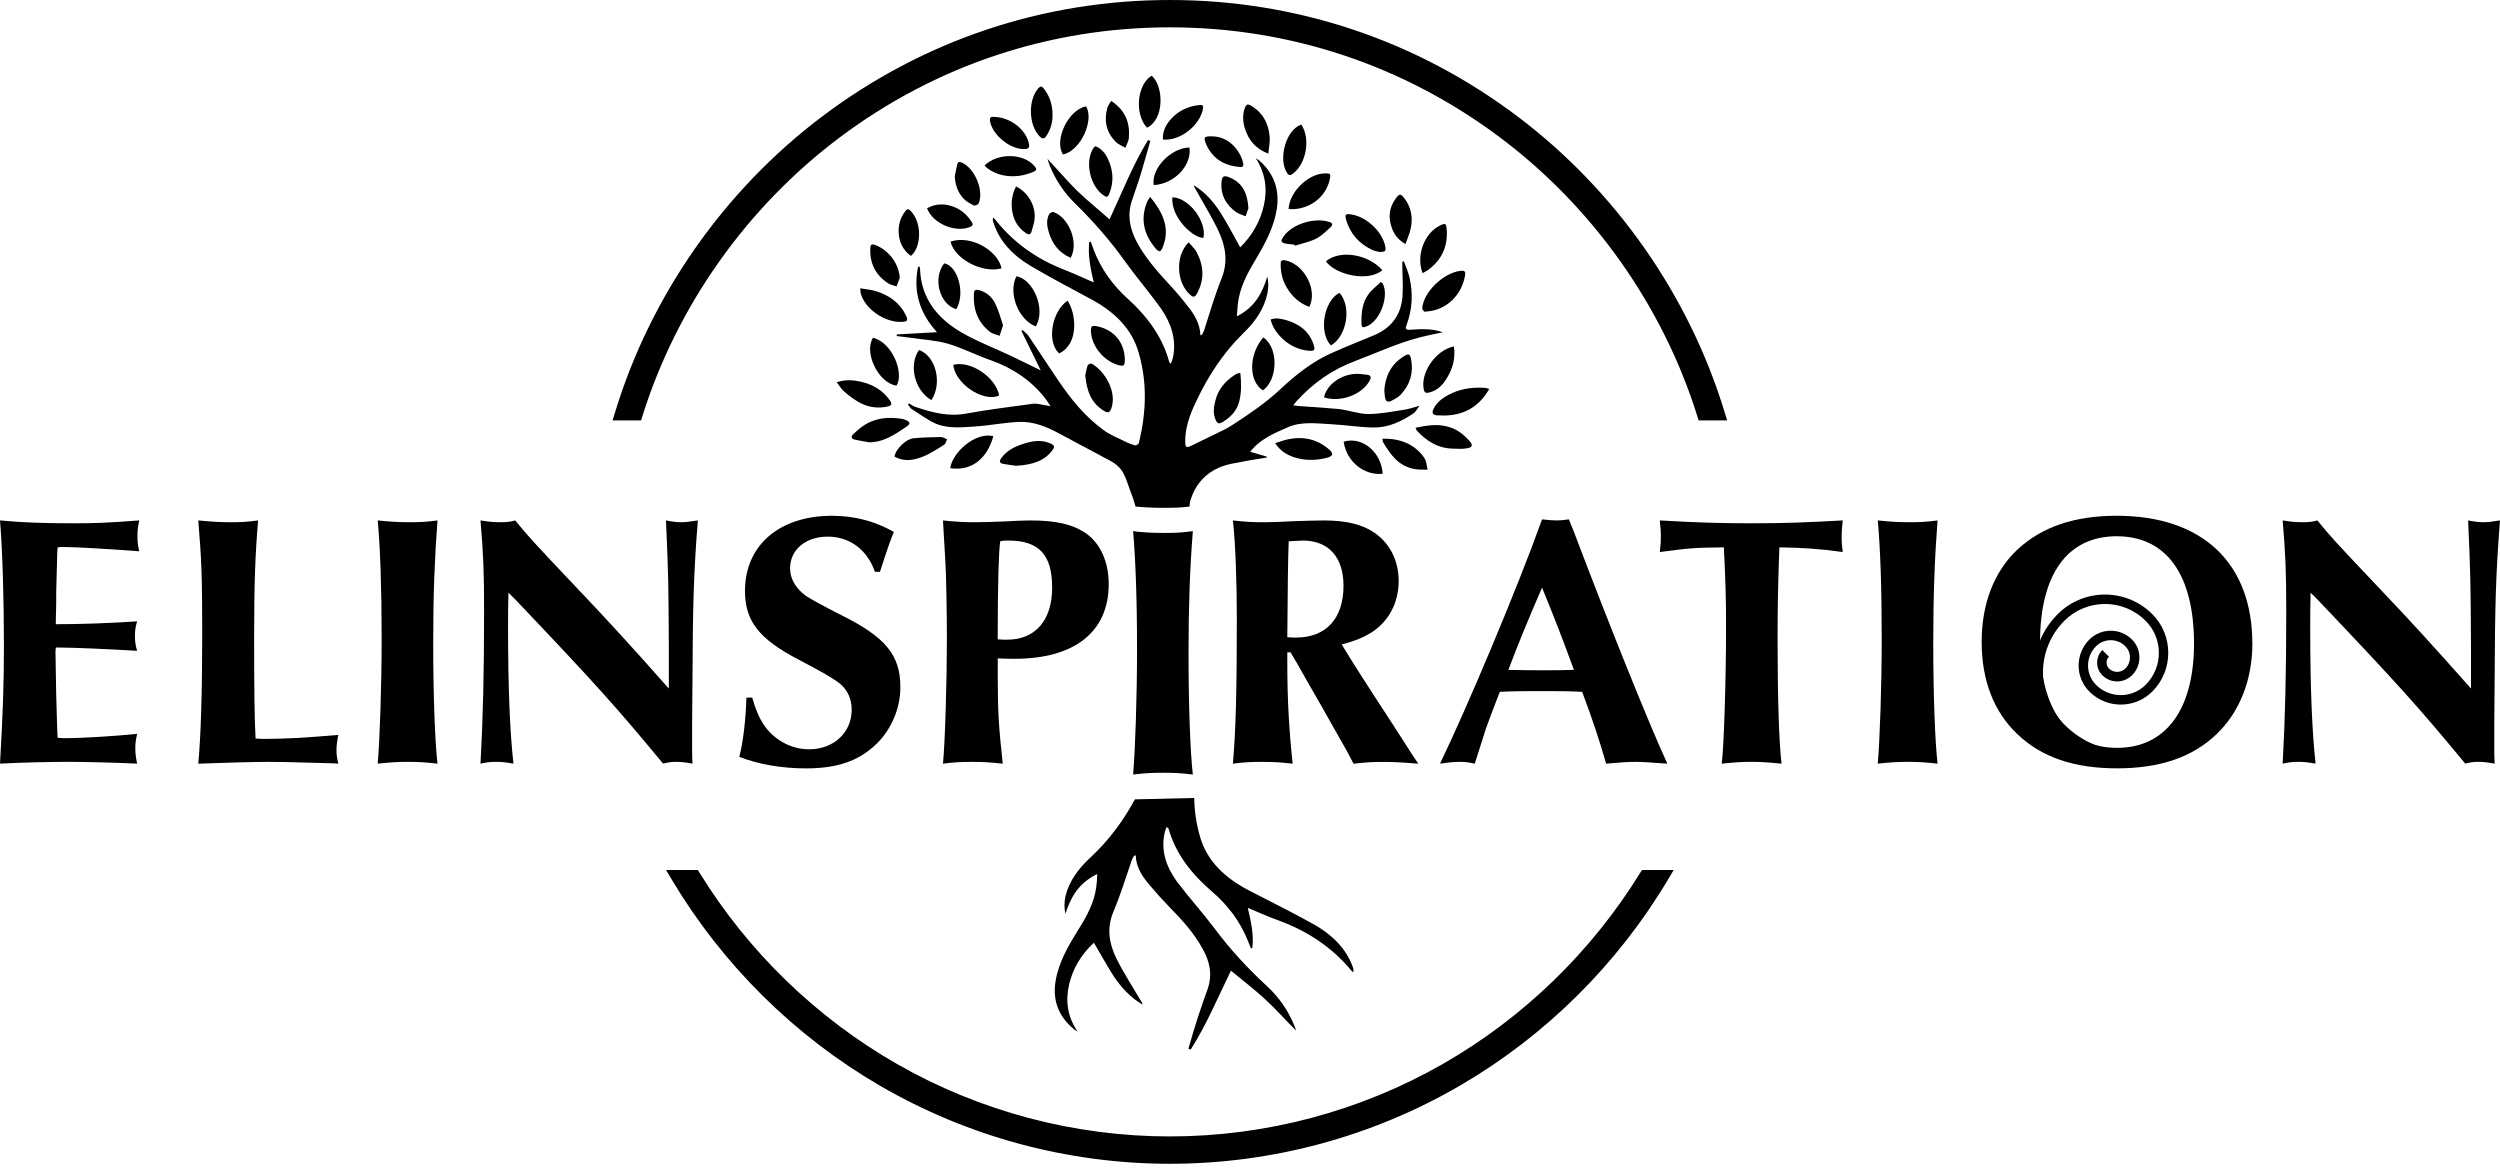<?xml version="1.0" encoding="UTF-8"?>
<svg xmlns="http://www.w3.org/2000/svg" width="156" height="73" viewBox="0 0 156 73" fill="none">
  <g id="Group 2">
    <path id="Vector" d="M3.509 43.393C3.554 44.963 3.575 45.837 3.597 46.038C3.799 46.061 4.022 46.061 4.089 46.061C5.162 46.061 7.308 45.925 8.557 45.792C8.469 46.195 8.445 46.374 8.445 46.687C8.445 47.024 8.469 47.226 8.557 47.651C7.194 47.584 5.184 47.539 4.334 47.539C3.061 47.539 1.228 47.584 0 47.651C0.178 44.581 0.245 42.698 0.245 40.23C0.245 37.451 0.157 34.358 0 32.474C1.385 32.61 2.814 32.653 4.534 32.653C5.876 32.653 6.68 32.63 8.69 32.474C8.6 32.878 8.578 33.124 8.578 33.46C8.578 33.82 8.6 34.021 8.69 34.401C6.902 34.265 4.758 34.131 3.887 34.131C3.864 34.131 3.752 34.131 3.597 34.155L3.575 34.446L3.53 36.06L3.507 36.979V37.719L3.483 38.66V38.951C5.091 38.951 6.856 38.884 8.555 38.772C8.443 39.154 8.422 39.354 8.422 39.691C8.422 40.027 8.443 40.228 8.555 40.61C7.013 40.519 4.644 40.407 3.752 40.407H3.483C3.462 40.565 3.462 40.655 3.462 40.677L3.483 41.954L3.507 43.389L3.509 43.393Z" fill="#51D6D6" style="fill:#51D6D6;fill:color(display-p3 0.318 0.838 0.838);fill-opacity:1;"></path>
    <g id="Group">
      <path id="Vector_2" d="M132.897 47.5C131.198 47.5 129.6 46.837 128.398 45.63C126.391 43.617 126.391 40.339 128.398 38.325C130.027 36.692 132.677 36.692 134.305 38.325C135.631 39.656 135.631 41.82 134.305 43.151C133.22 44.239 131.457 44.239 130.374 43.151C129.943 42.718 129.706 42.143 129.706 41.531C129.706 40.919 129.943 40.344 130.374 39.911C131.11 39.173 132.304 39.173 133.04 39.911C133.336 40.209 133.499 40.602 133.499 41.023C133.499 41.444 133.336 41.838 133.04 42.135C132.793 42.383 132.463 42.521 132.112 42.521C131.761 42.521 131.432 42.383 131.184 42.135C130.753 41.702 130.753 40.996 131.184 40.563L131.6 40.98C131.398 41.183 131.398 41.515 131.6 41.718C131.875 41.994 132.349 41.992 132.624 41.718C132.808 41.533 132.91 41.287 132.91 41.023C132.91 40.76 132.808 40.516 132.624 40.329C132.118 39.821 131.296 39.821 130.79 40.329C130.129 40.992 130.129 42.07 130.79 42.732C131.645 43.59 133.034 43.588 133.889 42.732C134.42 42.198 134.713 41.49 134.713 40.736C134.713 39.982 134.42 39.274 133.889 38.74C132.491 37.337 130.214 37.337 128.813 38.74C127.036 40.523 127.036 43.426 128.813 45.211C129.904 46.306 131.353 46.908 132.895 46.908C134.436 46.908 135.885 46.306 136.976 45.211L137.392 45.629C136.189 46.835 134.593 47.498 132.893 47.498L132.897 47.5Z" fill="#51D6D6" style="fill:#51D6D6;fill:color(display-p3 0.318 0.838 0.838);fill-opacity:1;"></path>
      <g id="Group_2">
        <path id="Vector_3" d="M80.904 25.031C80.856 25.1 80.793 25.169 80.695 25.295C80.853 25.307 80.977 25.33 81.089 25.34C81.901 25.397 82.725 25.445 83.55 25.525C84.152 25.594 84.756 25.824 85.347 25.836C86.11 25.836 86.847 25.686 87.598 25.572C87.906 25.527 88.214 25.423 88.583 25.319C88.436 25.503 88.349 25.698 88.189 25.803C87.451 26.297 86.637 26.688 85.715 26.676C84.817 26.665 83.944 26.515 83.058 26.47C82.148 26.424 81.201 26.285 80.352 26.665C79.514 27.033 78.616 27.401 78.014 28.194C78.371 28.298 78.702 28.389 79.047 28.493V28.55C78.518 28.642 78.002 28.711 77.498 28.814C77.068 28.894 76.625 28.963 76.231 29.113C75.197 29.505 74.57 30.274 74.276 31.24C74.25 31.345 74.227 31.471 74.227 31.608C73.66 31.677 73.267 31.689 72.689 31.689C72.036 31.689 71.63 31.677 70.855 31.608V31.596C70.781 31.333 70.694 31.044 70.559 30.711C70.202 29.745 70.128 29.182 69.218 28.721C68.159 28.168 67.101 27.582 66.056 27.031C65.281 26.617 64.469 26.283 63.559 26.328C62.636 26.373 61.714 26.558 60.804 26.615C59.845 26.684 58.884 26.777 58.023 26.247C57.629 26.017 57.26 25.765 56.891 25.523C56.793 25.454 56.732 25.338 56.658 25.248C56.683 25.212 56.695 25.191 56.719 25.167C56.854 25.248 56.989 25.35 57.136 25.397C58.17 25.742 59.192 26.019 60.323 25.801C61.702 25.547 63.093 25.387 64.483 25.191C64.716 25.167 64.964 25.248 65.197 25.283C65.283 25.295 65.37 25.307 65.554 25.352C65.43 25.157 65.358 25.041 65.283 24.939C64.411 23.789 63.254 22.994 61.851 22.488C60.941 22.178 60.092 21.729 59.168 21.453C58.431 21.235 57.642 21.199 56.868 21.085C56.56 21.04 56.266 21.005 55.958 20.971V20.867C56.758 20.822 57.558 20.774 58.468 20.729C57.348 19.499 56.98 18.141 57.287 16.645C57.325 16.645 57.348 16.634 57.374 16.622C57.386 16.691 57.411 16.736 57.411 16.795C57.472 18.578 58.468 19.867 60.031 20.763C61.028 21.337 62.11 21.741 63.144 22.235C63.722 22.51 64.287 22.797 64.94 23.108C64.522 22.268 64.128 21.451 63.734 20.646C63.771 20.635 63.795 20.611 63.82 20.601C63.956 20.727 64.103 20.843 64.203 20.993C64.819 21.914 65.421 22.833 66.037 23.742C66.825 24.903 67.698 25.997 68.878 26.848C69.261 27.135 69.739 27.32 70.183 27.538C70.392 27.653 70.614 27.733 70.836 27.792C70.896 27.804 71.069 27.7 71.069 27.631C71.524 25.755 71.599 23.882 71.057 22.018C70.639 20.534 69.58 19.499 68.19 18.728C66.874 18.015 65.544 17.324 64.266 16.565C63.208 15.933 62.383 15.081 62.002 13.92C61.953 13.827 61.941 13.713 61.965 13.575C62.002 13.611 62.051 13.632 62.075 13.668C63.195 15.095 64.622 16.13 66.356 16.809C66.972 17.051 67.549 17.315 68.251 17.625C68.041 16.74 67.882 15.923 67.968 15.107C68.005 15.095 68.029 15.083 68.066 15.083C68.115 15.256 68.202 15.427 68.251 15.6C68.706 16.785 69.431 17.797 70.404 18.672C71.622 19.777 72.546 21.054 72.963 22.595C72.975 22.618 72.989 22.63 73.062 22.699C73.111 22.538 73.171 22.424 73.197 22.296C73.418 21.192 73.085 20.18 72.46 19.271C71.746 18.271 70.934 17.326 70.22 16.338C69.284 15.016 68.227 13.819 67.07 12.68C66.382 12.001 65.864 11.22 65.507 10.344C65.458 10.23 65.432 10.114 65.36 9.907C66.025 10.619 66.59 11.287 67.217 11.908C67.845 12.518 68.545 13.07 69.235 13.691C70.035 11.966 70.686 10.299 71.634 8.746C71.683 8.758 71.72 8.781 71.781 8.791C71.585 9.47 71.398 10.159 71.191 10.838C71.018 11.412 70.808 11.977 70.624 12.54C70.33 13.438 70.5 14.278 70.943 15.116C71.448 16.037 72.124 16.842 72.85 17.624C73.281 18.084 73.699 18.566 74.079 19.062C74.523 19.603 74.88 20.19 74.903 20.914C74.94 20.914 74.964 20.902 74.99 20.902C75.038 20.822 75.088 20.741 75.125 20.648C75.482 19.544 75.801 18.428 76.233 17.358C76.639 16.334 76.48 15.38 76.049 14.447C75.631 13.55 75.101 12.709 74.621 11.836C74.56 11.755 74.511 11.662 74.485 11.56C75.223 11.997 75.752 12.631 76.184 13.308C76.615 13.998 76.984 14.711 77.39 15.435C78.141 14.687 78.645 13.813 78.867 12.802C79.1 11.779 78.953 10.8 78.363 9.87C78.449 9.927 78.547 9.986 78.622 10.055C79.545 10.883 79.851 11.918 79.667 13.068C79.483 14.229 78.916 15.242 78.326 16.242C77.808 17.094 77.367 17.956 77.243 18.934C77.217 19.188 77.206 19.418 77.182 19.739C78.314 19.165 78.769 18.279 79.077 17.265C79.175 17.633 79.151 17.99 79.077 18.358C78.855 19.324 78.29 20.117 77.576 20.796C76.298 22.05 75.362 23.51 74.623 25.086C74.242 25.879 73.934 26.732 73.958 27.629C73.958 27.871 74.032 27.962 74.289 27.836C74.793 27.582 75.297 27.352 75.803 27.1C76.184 26.916 76.59 26.732 76.947 26.489C77.969 25.822 78.977 25.143 79.863 24.315C80.859 23.384 81.918 22.532 83.209 21.979C84.058 21.599 84.919 21.266 85.768 20.908C86.876 20.436 87.441 19.586 87.516 18.482C87.565 17.838 87.504 17.183 87.504 16.537V16.331C87.541 16.331 87.565 16.319 87.602 16.307C87.726 16.651 87.885 16.986 87.959 17.342C88.181 18.332 88.132 19.32 87.763 20.298C87.665 20.552 87.763 20.597 88.022 20.574C88.698 20.528 89.363 20.493 90.028 20.735C89.734 20.792 89.438 20.861 89.155 20.92C87.543 21.253 86.067 21.955 84.554 22.53C83.103 23.071 81.922 23.921 80.912 25.025L80.904 25.031Z" fill="#51D6D6" style="fill:#51D6D6;fill:color(display-p3 0.318 0.838 0.838);fill-opacity:1;"></path>
        <path id="Vector_4" d="M88.873 19.45C88.841 19.395 88.743 19.306 88.749 19.226C88.82 18.24 90.05 17.043 91.107 16.903C91.37 16.868 91.466 16.915 91.419 17.191C91.207 18.417 90.275 19.324 89.094 19.43C89.051 19.434 89.006 19.438 88.873 19.452V19.45Z" fill="#51D6D6" style="fill:#51D6D6;fill:color(display-p3 0.318 0.838 0.838);fill-opacity:1;"></path>
        <path id="Vector_5" d="M92.929 24.273C92.382 25.216 91.609 25.789 90.497 25.907C90.218 25.936 89.934 25.934 89.653 25.915C89.381 25.895 89.342 25.736 89.448 25.519C89.691 25.023 90.142 24.742 90.644 24.515C91.297 24.22 91.991 24.157 92.703 24.205C92.764 24.209 92.823 24.24 92.931 24.273H92.929Z" fill="#51D6D6" style="fill:#51D6D6;fill:color(display-p3 0.318 0.838 0.838);fill-opacity:1;"></path>
        <path id="Vector_6" d="M74.175 15.122C74.35 15.335 74.56 15.522 74.678 15.748C75.121 16.6 75.168 17.466 74.685 18.326C74.601 18.476 74.507 18.596 74.311 18.433C73.383 17.667 73.322 15.943 74.175 15.12V15.122Z" fill="#51D6D6" style="fill:#51D6D6;fill:color(display-p3 0.318 0.838 0.838);fill-opacity:1;"></path>
        <path id="Vector_7" d="M54.259 27.602C53.957 27.549 53.655 27.499 53.355 27.438C53.139 27.393 53.073 27.263 53.228 27.108C53.412 26.923 53.614 26.747 53.832 26.596C54.585 26.07 55.438 25.99 56.336 26.145C56.42 26.159 56.501 26.204 56.579 26.24C56.795 26.334 56.797 26.46 56.617 26.584C56.336 26.777 56.054 26.974 55.756 27.143C55.301 27.399 54.818 27.594 54.261 27.602H54.259Z" fill="#51D6D6" style="fill:#51D6D6;fill:color(display-p3 0.318 0.838 0.838);fill-opacity:1;"></path>
        <path id="Vector_8" d="M77.398 23.284C77.459 23.858 77.474 24.421 77.343 24.992C77.204 25.6 76.829 26.013 76.284 26.338C76.072 26.464 75.976 26.438 75.88 26.249C75.67 25.832 75.735 25.405 75.843 24.984C76.011 24.325 76.417 23.813 77.004 23.423C77.084 23.37 77.172 23.327 77.26 23.285C77.286 23.274 77.323 23.285 77.398 23.285V23.284Z" fill="#51D6D6" style="fill:#51D6D6;fill:color(display-p3 0.318 0.838 0.838);fill-opacity:1;"></path>
        <path id="Vector_9" d="M63.398 29.066C63.13 29.026 62.861 28.995 62.594 28.945C62.371 28.902 62.347 28.786 62.467 28.607C62.779 28.151 63.245 27.901 63.769 27.725C64.358 27.527 64.944 27.401 65.556 27.676C65.801 27.786 65.83 27.875 65.675 28.085C65.199 28.735 64.489 29.003 63.398 29.066Z" fill="#51D6D6" style="fill:#51D6D6;fill:color(display-p3 0.318 0.838 0.838);fill-opacity:1;"></path>
        <path id="Vector_10" d="M88.326 26.692C89.018 26.549 89.638 26.44 90.328 26.619C90.928 26.777 91.326 27.11 91.697 27.517C91.93 27.775 91.882 27.922 91.525 27.977C91.226 28.025 90.915 28.005 90.609 27.993C89.673 27.958 88.985 27.495 88.402 26.858C88.377 26.828 88.369 26.785 88.328 26.692H88.326Z" fill="#51D6D6" style="fill:#51D6D6;fill:color(display-p3 0.318 0.838 0.838);fill-opacity:1;"></path>
        <path id="Vector_11" d="M62.496 16.746C61.29 17.076 59.555 16.155 59.315 15.075C60.612 14.644 62.277 15.658 62.496 16.746Z" fill="#51D6D6" style="fill:#51D6D6;fill:color(display-p3 0.318 0.838 0.838);fill-opacity:1;"></path>
        <path id="Vector_12" d="M81.705 19.151C81.057 18.919 80.614 18.484 80.287 17.931C80.02 17.48 79.91 16.99 79.914 16.476C79.914 16.309 79.949 16.199 80.183 16.242C81.375 16.468 82.236 18.082 81.703 19.151H81.705Z" fill="#51D6D6" style="fill:#51D6D6;fill:color(display-p3 0.318 0.838 0.838);fill-opacity:1;"></path>
        <path id="Vector_13" d="M79.569 27.653C79.885 27.558 80.151 27.454 80.428 27.401C81.409 27.21 82.271 27.44 82.991 28.096C83.068 28.164 83.152 28.304 83.125 28.375C83.095 28.456 82.952 28.524 82.844 28.554C82.201 28.727 81.538 28.753 80.9 28.576C80.397 28.436 79.926 28.2 79.569 27.653Z" fill="#51D6D6" style="fill:#51D6D6;fill:color(display-p3 0.318 0.838 0.838);fill-opacity:1;"></path>
        <path id="Vector_14" d="M52.208 23.851C52.761 23.672 53.243 23.709 53.726 23.821C54.493 23.998 55.108 24.376 55.542 25.004C55.681 25.206 55.644 25.309 55.385 25.366C54.245 25.616 53.42 25.087 52.657 24.413C52.494 24.27 52.382 24.073 52.208 23.851Z" fill="#51D6D6" style="fill:#51D6D6;fill:color(display-p3 0.318 0.838 0.838);fill-opacity:1;"></path>
        <path id="Vector_15" d="M80.408 13.034C80.473 11.96 81.62 10.85 82.66 10.818C83.011 10.808 83.05 10.85 82.985 11.166C82.76 12.257 81.773 13.046 80.62 13.054C80.555 13.054 80.493 13.044 80.408 13.036V13.034Z" fill="#51D6D6" style="fill:#51D6D6;fill:color(display-p3 0.318 0.838 0.838);fill-opacity:1;"></path>
        <path id="Vector_16" d="M67.719 23.429C67.758 23.25 67.796 23.016 67.872 22.794C67.892 22.736 68.076 22.666 68.123 22.693C68.937 23.154 69.724 24.445 69.341 25.503C69.253 25.747 69.131 25.783 68.906 25.649C68.055 25.143 67.817 24.354 67.719 23.429Z" fill="#51D6D6" style="fill:#51D6D6;fill:color(display-p3 0.318 0.838 0.838);fill-opacity:1;"></path>
        <path id="Vector_17" d="M90.722 21.615C90.836 22.373 90.644 23.034 90.244 23.662C89.987 24.063 89.675 24.38 89.167 24.496C88.993 24.535 88.896 24.512 88.853 24.339C88.596 23.305 89.567 21.851 90.722 21.615Z" fill="#51D6D6" style="fill:#51D6D6;fill:color(display-p3 0.318 0.838 0.838);fill-opacity:1;"></path>
        <path id="Vector_18" d="M78.802 24.36C77.898 23.774 77.914 22.117 78.832 21.052C79.834 21.749 79.7 23.752 78.802 24.36Z" fill="#51D6D6" style="fill:#51D6D6;fill:color(display-p3 0.318 0.838 0.838);fill-opacity:1;"></path>
        <path id="Vector_19" d="M55.94 24.063C54.824 23.919 53.885 21.997 54.477 21.074C55.748 21.408 56.419 23.359 55.94 24.063Z" fill="#51D6D6" style="fill:#51D6D6;fill:color(display-p3 0.318 0.838 0.838);fill-opacity:1;"></path>
        <path id="Vector_20" d="M53.679 17.99C54.038 18.053 54.365 18.076 54.667 18.171C55.516 18.434 56.173 18.921 56.54 19.704C56.675 19.991 56.619 20.07 56.283 20.086C55.211 20.139 53.965 19.277 53.712 18.307C53.693 18.23 53.694 18.149 53.679 17.99Z" fill="#51D6D6" style="fill:#51D6D6;fill:color(display-p3 0.318 0.838 0.838);fill-opacity:1;"></path>
        <path id="Vector_21" d="M64.63 20.369C63.53 19.944 62.892 18.263 63.426 17.24C64.454 17.405 65.293 19.281 64.63 20.369Z" fill="#51D6D6" style="fill:#51D6D6;fill:color(display-p3 0.318 0.838 0.838);fill-opacity:1;"></path>
        <path id="Vector_22" d="M62.351 24.679C61.318 25.14 59.555 23.874 59.49 22.764C60.565 22.489 62.116 23.518 62.351 24.679Z" fill="#51D6D6" style="fill:#51D6D6;fill:color(display-p3 0.318 0.838 0.838);fill-opacity:1;"></path>
        <path id="Vector_23" d="M86.382 24.335C86.443 23.508 86.771 22.754 87.586 22.241C87.894 22.046 87.985 22.075 88.049 22.406C88.212 23.233 88.006 23.98 87.414 24.616C87.267 24.773 87.059 24.892 86.859 24.992C86.576 25.132 86.469 25.067 86.418 24.766C86.398 24.644 86.398 24.52 86.382 24.337V24.335Z" fill="#51D6D6" style="fill:#51D6D6;fill:color(display-p3 0.318 0.838 0.838);fill-opacity:1;"></path>
        <path id="Vector_24" d="M83.052 21.556C82.27 20.755 82.597 18.785 83.58 18.269C84.35 19.115 84.062 20.953 83.052 21.556Z" fill="#51D6D6" style="fill:#51D6D6;fill:color(display-p3 0.318 0.838 0.838);fill-opacity:1;"></path>
        <path id="Vector_25" d="M79.147 9.59C78.31 9.264 77.919 8.724 77.698 8.065C77.551 7.628 77.517 7.177 77.682 6.729C77.757 6.526 77.847 6.463 78.062 6.591C78.826 7.044 79.157 7.729 79.228 8.531C79.257 8.856 79.178 9.191 79.145 9.59H79.147Z" fill="#51D6D6" style="fill:#51D6D6;fill:color(display-p3 0.318 0.838 0.838);fill-opacity:1;"></path>
        <path id="Vector_26" d="M67.77 6.638C68.294 7.498 67.433 9.413 66.331 9.637C65.75 8.75 66.67 6.833 67.77 6.638Z" fill="#51D6D6" style="fill:#51D6D6;fill:color(display-p3 0.318 0.838 0.838);fill-opacity:1;"></path>
        <path id="Vector_27" d="M62.59 20.296C62.5 20.574 62.438 20.763 62.375 20.953C62.169 20.873 61.926 20.831 61.763 20.702C60.971 20.074 60.714 19.237 60.773 18.295C60.786 18.082 60.914 18.049 61.116 18.108C61.59 18.247 61.92 18.56 62.11 18.956C62.324 19.397 62.445 19.877 62.59 20.296Z" fill="#51D6D6" style="fill:#51D6D6;fill:color(display-p3 0.318 0.838 0.838);fill-opacity:1;"></path>
        <path id="Vector_28" d="M65.677 7.187C65.685 7.652 65.556 8.081 65.297 8.476C65.164 8.681 65.042 8.683 64.868 8.506C64.183 7.803 64.142 6.243 64.791 5.508C64.92 5.363 65.003 5.373 65.121 5.514C65.522 6.01 65.681 6.575 65.677 7.187Z" fill="#51D6D6" style="fill:#51D6D6;fill:color(display-p3 0.318 0.838 0.838);fill-opacity:1;"></path>
        <path id="Vector_29" d="M70.188 22.42C70.2 22.837 70.118 22.892 69.692 22.752C68.821 22.469 68.103 21.548 68.076 20.682C68.064 20.337 68.131 20.29 68.504 20.371C69.523 20.593 70.161 21.367 70.19 22.418L70.188 22.42Z" fill="#51D6D6" style="fill:#51D6D6;fill:color(display-p3 0.318 0.838 0.838);fill-opacity:1;"></path>
        <path id="Vector_30" d="M55.816 28.493C55.863 28.058 56.524 27.399 56.981 27.352C57.554 27.292 58.135 27.281 58.711 27.271C58.839 27.269 58.968 27.361 59.096 27.41C59.039 27.527 59.015 27.69 58.919 27.749C58.476 28.024 58.035 28.326 57.546 28.511C56.999 28.719 56.405 28.826 55.816 28.493Z" fill="#51D6D6" style="fill:#51D6D6;fill:color(display-p3 0.318 0.838 0.838);fill-opacity:1;"></path>
        <path id="Vector_31" d="M66.617 18.761C67.156 19.562 67.346 21.461 66.091 22.052C65.311 21.359 65.607 19.448 66.617 18.761Z" fill="#51D6D6" style="fill:#51D6D6;fill:color(display-p3 0.318 0.838 0.838);fill-opacity:1;"></path>
        <path id="Vector_32" d="M68.355 9.124C68.739 9.275 68.965 9.563 69.124 9.893C69.469 10.616 69.522 11.355 69.212 12.105C69.147 12.261 69.086 12.332 68.906 12.22C68.011 11.661 67.658 10.045 68.253 9.21C68.276 9.179 68.315 9.157 68.355 9.124Z" fill="#51D6D6" style="fill:#51D6D6;fill:color(display-p3 0.318 0.838 0.838);fill-opacity:1;"></path>
        <path id="Vector_33" d="M86.262 16.858C85.343 17.636 83.303 17.124 82.736 16.305C83.607 15.577 85.352 15.843 86.262 16.858Z" fill="#51D6D6" style="fill:#51D6D6;fill:color(display-p3 0.318 0.838 0.838);fill-opacity:1;"></path>
        <path id="Vector_34" d="M71.571 7.969C70.779 7.111 70.951 5.269 71.863 4.723C72.628 5.381 72.665 7.457 71.571 7.969Z" fill="#51D6D6" style="fill:#51D6D6;fill:color(display-p3 0.318 0.838 0.838);fill-opacity:1;"></path>
        <path id="Vector_35" d="M81.206 7.78C81.785 8.65 81.518 10.187 80.698 10.824C80.559 10.933 80.445 10.986 80.324 10.807C79.72 9.925 80.269 8.049 81.206 7.778V7.78Z" fill="#51D6D6" style="fill:#51D6D6;fill:color(display-p3 0.318 0.838 0.838);fill-opacity:1;"></path>
        <path id="Vector_36" d="M88.769 17.043C88.349 15.949 88.873 14.559 89.846 14.075C90.179 13.91 90.242 13.941 90.271 14.286C90.361 15.323 90.002 16.187 89.12 16.84C89.02 16.913 88.904 16.966 88.769 17.043Z" fill="#51D6D6" style="fill:#51D6D6;fill:color(display-p3 0.318 0.838 0.838);fill-opacity:1;"></path>
        <path id="Vector_37" d="M86.121 15.725C86.013 15.699 85.819 15.683 85.657 15.608C84.809 15.221 84.262 14.589 84.007 13.745C83.895 13.373 83.962 13.318 84.358 13.387C85.325 13.554 86.31 14.516 86.449 15.433C86.484 15.662 86.435 15.719 86.123 15.725H86.121Z" fill="#51D6D6" style="fill:#51D6D6;fill:color(display-p3 0.318 0.838 0.838);fill-opacity:1;"></path>
        <path id="Vector_38" d="M58.115 24.966C57.015 24.321 56.715 22.709 57.348 21.841C58.425 22.223 58.807 23.963 58.115 24.966Z" fill="#51D6D6" style="fill:#51D6D6;fill:color(display-p3 0.318 0.838 0.838);fill-opacity:1;"></path>
        <path id="Vector_39" d="M86.272 27.371C87.39 27.358 88.273 27.712 88.869 28.562C89.012 28.767 89.016 29.056 89.083 29.308C88.818 29.298 88.549 29.318 88.293 29.274C87.261 29.097 86.759 28.355 86.298 27.584C86.27 27.537 86.282 27.468 86.272 27.373V27.371Z" fill="#51D6D6" style="fill:#51D6D6;fill:color(display-p3 0.318 0.838 0.838);fill-opacity:1;"></path>
        <path id="Vector_40" d="M79.29 19.936C79.602 19.82 79.914 19.881 80.216 19.964C81.085 20.202 81.71 20.69 81.975 21.524C82.079 21.851 82.02 21.914 81.658 21.884C80.371 21.782 79.436 20.694 79.29 19.936Z" fill="#51D6D6" style="fill:#51D6D6;fill:color(display-p3 0.318 0.838 0.838);fill-opacity:1;"></path>
        <path id="Vector_41" d="M71.771 12.286C72.552 13.245 73.02 14.203 72.579 15.364C72.43 15.758 72.326 15.776 72.052 15.435C71.336 14.55 71.153 13.585 71.606 12.54C71.638 12.469 71.693 12.406 71.771 12.286Z" fill="#51D6D6" style="fill:#51D6D6;fill:color(display-p3 0.318 0.838 0.838);fill-opacity:1;"></path>
        <path id="Vector_42" d="M61.983 27.214C61.641 28.513 60.698 29.43 59.296 29.213C59.417 28.263 60.822 26.946 61.983 27.214Z" fill="#51D6D6" style="fill:#51D6D6;fill:color(display-p3 0.318 0.838 0.838);fill-opacity:1;"></path>
        <path id="Vector_43" d="M80.779 15.268C80.638 15.252 80.495 15.244 80.353 15.223C79.912 15.154 79.875 15.073 80.112 14.733C80.65 13.969 82.066 13.54 82.974 13.859C83.193 13.935 83.15 14.067 83.044 14.164C82.754 14.424 82.472 14.717 82.126 14.892C81.72 15.097 81.25 15.189 80.806 15.331C80.797 15.311 80.789 15.29 80.779 15.27V15.268Z" fill="#51D6D6" style="fill:#51D6D6;fill:color(display-p3 0.318 0.838 0.838);fill-opacity:1;"></path>
        <path id="Vector_44" d="M83.844 27.562C84.99 27.21 86.192 28.196 86.28 29.562C85.188 29.69 84.031 28.863 83.844 27.562Z" fill="#51D6D6" style="fill:#51D6D6;fill:color(display-p3 0.318 0.838 0.838);fill-opacity:1;"></path>
        <path id="Vector_45" d="M72.567 8.709C72.534 8.15 72.785 7.715 73.156 7.337C73.593 6.89 74.148 6.636 74.795 6.56C74.95 6.542 75.103 6.53 75.072 6.743C74.925 7.768 73.689 8.807 72.567 8.709Z" fill="#51D6D6" style="fill:#51D6D6;fill:color(display-p3 0.318 0.838 0.838);fill-opacity:1;"></path>
        <path id="Vector_46" d="M66.807 16.087C66.05 15.764 65.66 15.191 65.446 14.494C65.332 14.124 65.279 13.743 65.458 13.377C65.495 13.302 65.664 13.207 65.731 13.229C66.715 13.571 67.333 15.171 66.809 16.085L66.807 16.087Z" fill="#51D6D6" style="fill:#51D6D6;fill:color(display-p3 0.318 0.838 0.838);fill-opacity:1;"></path>
        <path id="Vector_47" d="M82.617 24.795C82.787 24 83.693 23.345 84.637 23.329C84.844 23.325 85.052 23.358 85.26 23.378C85.527 23.404 85.596 23.508 85.468 23.748C85.005 24.622 83.64 25.136 82.617 24.793V24.795Z" fill="#51D6D6" style="fill:#51D6D6;fill:color(display-p3 0.318 0.838 0.838);fill-opacity:1;"></path>
        <path id="Vector_48" d="M87.702 15.229C87.257 14.973 87.012 14.654 86.867 14.27C86.61 13.599 86.665 12.954 87.112 12.361C87.326 12.078 87.402 12.078 87.618 12.353C88.075 12.94 88.179 13.599 88.022 14.292C87.953 14.597 87.82 14.888 87.702 15.229Z" fill="#51D6D6" style="fill:#51D6D6;fill:color(display-p3 0.318 0.838 0.838);fill-opacity:1;"></path>
        <path id="Vector_49" d="M63.402 11.633C64.22 12.037 64.697 12.973 64.536 13.823C64.499 14.024 64.426 14.221 64.375 14.42C64.316 14.65 64.199 14.668 64.002 14.534C63.538 14.221 63.283 13.784 63.181 13.274C63.071 12.719 63.124 12.172 63.402 11.633Z" fill="#51D6D6" style="fill:#51D6D6;fill:color(display-p3 0.318 0.838 0.838);fill-opacity:1;"></path>
        <path id="Vector_50" d="M71.993 11.548C71.816 10.523 73.075 9.216 74.222 9.206C74.381 10.271 73.326 11.477 71.993 11.548Z" fill="#51D6D6" style="fill:#51D6D6;fill:color(display-p3 0.318 0.838 0.838);fill-opacity:1;"></path>
        <path id="Vector_51" d="M61.437 10.322C62.277 9.521 63.871 9.557 64.552 10.368C64.656 10.492 64.744 10.602 64.522 10.704C63.61 11.125 62.404 11.139 61.555 10.452C61.516 10.421 61.486 10.376 61.437 10.322Z" fill="#51D6D6" style="fill:#51D6D6;fill:color(display-p3 0.318 0.838 0.838);fill-opacity:1;"></path>
        <path id="Vector_52" d="M59.578 10.976C59.629 10.736 59.678 10.495 59.733 10.257C59.772 10.088 59.878 10.08 60.027 10.147C60.835 10.509 61.42 11.924 61.061 12.702C61.028 12.772 60.829 12.855 60.77 12.824C60.535 12.702 60.286 12.57 60.114 12.383C59.751 11.987 59.602 11.505 59.576 10.974L59.578 10.976Z" fill="#51D6D6" style="fill:#51D6D6;fill:color(display-p3 0.318 0.838 0.838);fill-opacity:1;"></path>
        <path id="Vector_53" d="M56.146 17.334C56.079 17.513 56.015 17.691 55.948 17.87C55.767 17.807 55.563 17.775 55.413 17.675C54.601 17.137 54.259 16.384 54.31 15.465C54.322 15.26 54.399 15.201 54.628 15.291C55.479 15.632 56.087 16.456 56.146 17.334Z" fill="#51D6D6" style="fill:#51D6D6;fill:color(display-p3 0.318 0.838 0.838);fill-opacity:1;"></path>
        <path id="Vector_54" d="M69.337 6.298C70.239 6.888 70.516 7.679 70.441 8.604C70.425 8.813 70.298 9.016 70.224 9.22C70.023 9.102 69.788 9.016 69.631 8.86C69.017 8.248 68.878 7.514 69.102 6.715C69.141 6.577 69.247 6.455 69.337 6.298Z" fill="#51D6D6" style="fill:#51D6D6;fill:color(display-p3 0.318 0.838 0.838);fill-opacity:1;"></path>
        <path id="Vector_55" d="M62.037 7.296C63.004 7.311 63.967 8.032 64.185 8.886C64.273 9.232 64.203 9.313 63.822 9.299C62.967 9.268 61.945 8.406 61.784 7.595C61.737 7.359 61.8 7.256 62.035 7.296H62.037Z" fill="#51D6D6" style="fill:#51D6D6;fill:color(display-p3 0.318 0.838 0.838);fill-opacity:1;"></path>
        <path id="Vector_56" d="M59.674 19.294C58.615 18.989 58.191 17.35 58.919 16.433C59.739 16.573 60.267 18.259 59.674 19.294Z" fill="#51D6D6" style="fill:#51D6D6;fill:color(display-p3 0.318 0.838 0.838);fill-opacity:1;"></path>
        <path id="Vector_57" d="M57.848 12.997C58.374 12.7 58.923 12.69 59.482 12.895C59.994 13.082 60.362 13.424 60.641 13.861C60.747 14.026 60.682 14.103 60.523 14.166C59.584 14.536 58.203 13.944 57.848 12.997Z" fill="#51D6D6" style="fill:#51D6D6;fill:color(display-p3 0.318 0.838 0.838);fill-opacity:1;"></path>
        <path id="Vector_58" d="M75.597 8.508C76.753 8.498 77.439 9.502 77.578 10.202C77.633 10.476 77.4 10.423 77.257 10.407C76.296 10.309 75.633 9.83 75.26 8.998C75.256 8.988 75.254 8.978 75.25 8.968C75.093 8.557 75.131 8.508 75.599 8.506L75.597 8.508Z" fill="#51D6D6" style="fill:#51D6D6;fill:color(display-p3 0.318 0.838 0.838);fill-opacity:1;"></path>
        <path id="Vector_59" d="M77.902 12.995C77.864 13.103 77.794 13.3 77.725 13.497C77.521 13.408 77.292 13.349 77.117 13.223C76.486 12.765 76.166 12.156 76.217 11.399C76.246 10.978 76.364 10.909 76.78 11.096C77.584 11.456 77.845 12.115 77.902 12.995Z" fill="#51D6D6" style="fill:#51D6D6;fill:color(display-p3 0.318 0.838 0.838);fill-opacity:1;"></path>
        <path id="Vector_60" d="M56.838 15.969C56.334 15.597 56.115 15.114 56.079 14.547C56.05 14.05 56.173 13.591 56.487 13.182C56.575 13.068 56.664 12.999 56.801 13.134C57.58 13.906 57.478 15.463 56.836 15.969H56.838Z" fill="#51D6D6" style="fill:#51D6D6;fill:color(display-p3 0.318 0.838 0.838);fill-opacity:1;"></path>
        <path id="Vector_61" d="M73.156 12.31C74.189 12.336 75.309 13.818 75.095 14.845C74.403 14.839 73.052 13.536 73.156 12.31Z" fill="#51D6D6" style="fill:#51D6D6;fill:color(display-p3 0.318 0.838 0.838);fill-opacity:1;"></path>
        <path id="Vector_62" d="M86.168 17.598C86.253 17.671 86.276 17.681 86.284 17.698C86.682 18.462 86.151 19.952 85.345 20.334C85.023 20.485 84.958 20.451 84.954 20.127C84.949 19.503 85.009 18.881 85.396 18.354C85.604 18.068 85.91 17.846 86.168 17.596V17.598Z" fill="#51D6D6" style="fill:#51D6D6;fill:color(display-p3 0.318 0.838 0.838);fill-opacity:1;"></path>
      </g>
      <path id="Vector_63" d="M20.728 47.63C17.622 47.541 17.445 47.541 16.729 47.541C15.904 47.541 14.091 47.587 12.373 47.653C12.53 45.971 12.619 43.237 12.619 39.561C12.619 35.885 12.573 34.942 12.373 32.476C13.334 32.565 13.825 32.588 14.429 32.588C15.033 32.588 15.413 32.565 16.106 32.476C15.927 34.56 15.858 36.444 15.858 39.785C15.858 42.901 15.882 45.008 15.949 46.083C16.172 46.106 16.418 46.106 16.484 46.106C17.847 46.106 18.963 46.04 21.109 45.859C21.02 46.331 20.997 46.553 20.997 46.823C20.997 47.093 21.02 47.272 21.109 47.651L20.728 47.628V47.63Z" fill="#51D6D6" style="fill:#51D6D6;fill:color(display-p3 0.318 0.838 0.838);fill-opacity:1;"></path>
      <path id="Vector_64" d="M25.559 32.588C26.206 32.588 26.608 32.565 27.3 32.476C27.122 34.785 27.032 37.138 27.032 40.053C27.032 43.393 27.143 46.307 27.3 47.651C26.496 47.563 26.071 47.539 25.447 47.539C24.823 47.539 24.419 47.563 23.57 47.651C23.703 46.081 23.815 42.741 23.815 39.85C23.815 36.623 23.727 34.202 23.57 32.474C24.441 32.563 24.864 32.586 25.559 32.586V32.588Z" fill="#51D6D6" style="fill:#51D6D6;fill:color(display-p3 0.318 0.838 0.838);fill-opacity:1;"></path>
      <path id="Vector_65" d="M31.727 36.981C31.703 37.788 31.703 38.327 31.703 39.268C31.703 42.832 31.815 45.656 32.039 47.651C31.525 47.563 31.28 47.539 30.944 47.539C30.609 47.539 30.386 47.563 29.983 47.651C30.14 44.782 30.207 42.025 30.207 38.101C30.207 35.723 30.162 34.558 29.983 32.474C30.519 32.563 30.809 32.586 31.235 32.586C31.66 32.586 31.815 32.563 32.151 32.474C32.976 33.484 33.045 33.572 36.104 36.802C37.691 38.461 39.478 40.411 41.735 42.966V40.321C41.712 36.353 41.712 35.95 41.557 32.474C42.027 32.563 42.227 32.586 42.518 32.586C42.763 32.586 42.986 32.563 43.545 32.474C43.277 35.881 43.233 37.809 43.21 42.474L43.188 45.164V46.666C43.188 46.978 43.188 47.226 43.21 47.651C42.718 47.563 42.494 47.539 42.182 47.539C41.892 47.539 41.735 47.563 41.378 47.651C38.428 44.087 37.222 42.741 32.196 37.451L31.725 36.979L31.727 36.981Z" fill="#51D6D6" style="fill:#51D6D6;fill:color(display-p3 0.318 0.838 0.838);fill-opacity:1;"></path>
      <path id="Vector_66" d="M54.595 35.682C54.124 34.315 53.029 33.486 51.647 33.486C50.264 33.486 49.301 34.315 49.301 35.458C49.301 36.107 49.637 36.692 50.262 37.162C50.59 37.386 51.343 37.798 52.52 38.396C55.267 39.764 56.183 40.884 56.183 42.879C56.183 44.225 55.603 45.569 54.62 46.489C53.547 47.498 52.206 47.947 50.307 47.947C48.766 47.947 47.36 47.699 46.13 47.229C46.353 46.422 46.532 45.009 46.577 43.529H46.934C47.158 44.269 47.315 44.672 47.605 45.142C48.23 46.13 49.325 46.756 50.488 46.756C52.029 46.756 53.145 45.703 53.145 44.29C53.145 43.617 52.9 43.08 52.429 42.676C52.101 42.393 51.245 41.893 49.86 41.175C47.358 39.876 46.487 38.754 46.487 36.871C46.487 34.025 48.633 32.185 51.917 32.185C53.324 32.185 54.599 32.522 55.781 33.195C55.603 33.576 55.336 34.36 54.91 35.682H54.599H54.595Z" fill="#51D6D6" style="fill:#51D6D6;fill:color(display-p3 0.318 0.838 0.838);fill-opacity:1;"></path>
      <path id="Vector_67" d="M62.259 42.318C62.259 44.359 62.326 45.412 62.571 47.653C61.745 47.565 61.32 47.541 60.627 47.541C59.935 47.541 59.557 47.565 58.841 47.653C58.974 46.331 59.086 42.476 59.086 39.831C59.086 38.372 59.041 35.818 58.998 35.166C58.907 33.656 58.855 32.76 58.841 32.476C59.733 32.565 60.204 32.588 60.875 32.588C61.255 32.588 61.836 32.565 62.573 32.543C63.289 32.498 63.979 32.476 64.293 32.476C65.923 32.476 66.974 32.724 67.8 33.305C68.67 33.932 69.184 35.076 69.184 36.444C69.184 39.425 67.06 41.108 63.308 41.108C63.018 41.108 62.795 41.108 62.259 41.084V42.318ZM62.259 39.895C62.571 39.917 62.661 39.917 62.84 39.917C64.605 39.917 65.654 38.707 65.654 36.666C65.654 34.625 64.85 33.73 62.906 33.73C62.728 33.73 62.616 33.73 62.414 33.775C62.324 34.314 62.257 36.465 62.257 39.626V39.895H62.259Z" fill="#51D6D6" style="fill:#51D6D6;fill:color(display-p3 0.318 0.838 0.838);fill-opacity:1;"></path>
      <path id="Vector_68" d="M80.328 40.702V41.442C80.328 43.617 80.44 45.636 80.663 47.653C79.859 47.565 79.457 47.541 78.72 47.541C78.027 47.541 77.649 47.565 76.933 47.653C77.112 45.546 77.178 43.237 77.178 38.573C77.178 36.264 77.09 33.887 76.933 32.476C77.737 32.565 78.161 32.588 78.898 32.588C79.279 32.588 79.948 32.565 80.752 32.521C81.511 32.5 82.16 32.476 82.583 32.476C84.037 32.476 85.041 32.724 85.823 33.283C86.739 33.934 87.277 35.009 87.277 36.243C87.277 37.587 86.694 38.709 85.645 39.425C85.153 39.738 84.617 39.986 83.723 40.21C84.37 41.285 84.953 42.206 87.075 45.457L88.169 47.161L88.504 47.655C87.41 47.567 86.896 47.543 86.294 47.543C85.645 47.543 85.245 47.567 84.462 47.655C84.172 47.094 84.06 46.87 83.389 45.705C82.785 44.63 82.162 43.53 81.536 42.454C80.932 41.379 80.82 41.177 80.53 40.706H80.33L80.328 40.702ZM80.887 39.783C82.74 39.783 83.835 38.595 83.835 36.554C83.835 34.761 82.897 33.73 81.289 33.73C81.289 33.73 80.999 33.753 80.416 33.775C80.371 34.694 80.35 36.823 80.328 39.762C80.597 39.785 80.708 39.785 80.887 39.785V39.783Z" fill="#51D6D6" style="fill:#51D6D6;fill:color(display-p3 0.318 0.838 0.838);fill-opacity:1;"></path>
      <path id="Vector_69" d="M98.189 33.126C100.446 39.089 102.97 45.345 104.043 47.653C102.749 47.565 102.502 47.541 102.078 47.541C101.586 47.541 101.184 47.565 100.223 47.653C99.799 46.173 99.373 44.896 98.726 43.17C97.855 43.125 97.273 43.125 96.178 43.125C94.996 43.125 94.525 43.125 93.588 43.17C93.119 44.359 92.872 45.054 92.717 45.479C92.65 45.681 92.405 46.467 92.025 47.653C91.623 47.565 91.421 47.541 91.087 47.541C90.754 47.541 90.462 47.565 89.858 47.653C91.644 43.932 94.682 36.713 96.224 32.409C96.671 32.454 96.871 32.476 97.139 32.476C97.385 32.476 97.563 32.453 97.898 32.409L98.189 33.127V33.126ZM94.123 41.8C95.129 41.824 95.508 41.824 96.314 41.824C97.12 41.824 97.43 41.824 98.212 41.8C97.453 39.716 96.983 38.528 96.224 36.666C95.329 38.728 94.706 40.254 94.123 41.8Z" fill="#51D6D6" style="fill:#51D6D6;fill:color(display-p3 0.318 0.838 0.838);fill-opacity:1;"></path>
      <path id="Vector_70" d="M110.921 39.962C110.921 43.505 111.011 46.353 111.168 47.651C110.231 47.563 109.805 47.539 109.268 47.539C108.73 47.539 108.33 47.563 107.436 47.651C107.569 46.642 107.705 42.541 107.705 39.087C107.705 37.406 107.681 36.375 107.569 34.155C105.692 34.176 105.447 34.2 103.57 34.446C103.615 34.064 103.637 33.885 103.637 33.527C103.637 33.102 103.614 32.878 103.57 32.474C105.94 32.61 107.279 32.653 109.289 32.653C111.3 32.653 112.619 32.608 114.987 32.474C114.942 32.878 114.92 33.102 114.92 33.527C114.92 33.909 114.942 34.064 114.987 34.446C113.535 34.245 112.484 34.176 111.033 34.155C110.945 36.463 110.921 38.01 110.921 39.961V39.962Z" fill="#51D6D6" style="fill:#51D6D6;fill:color(display-p3 0.318 0.838 0.838);fill-opacity:1;"></path>
      <path id="Vector_71" d="M119.162 32.588C119.809 32.588 120.211 32.565 120.904 32.476C120.725 34.785 120.635 37.138 120.635 40.053C120.635 43.393 120.747 46.307 120.904 47.651C120.1 47.563 119.674 47.539 119.05 47.539C118.427 47.539 118.023 47.563 117.173 47.651C117.307 46.081 117.419 42.741 117.419 39.85C117.419 36.623 117.33 34.202 117.173 32.474C118.044 32.563 118.468 32.586 119.162 32.586V32.588Z" fill="#51D6D6" style="fill:#51D6D6;fill:color(display-p3 0.318 0.838 0.838);fill-opacity:1;"></path>
      <path id="Vector_72" d="M140.548 40.165C140.548 42.431 139.743 44.446 138.312 45.814C136.815 47.248 134.783 47.945 132.101 47.945C129.418 47.945 127.388 47.25 125.889 45.814C124.414 44.424 123.655 42.45 123.655 40.053C123.655 37.656 124.438 35.659 125.889 34.291C127.409 32.88 129.443 32.183 132.079 32.183C137.419 32.183 140.546 35.119 140.546 40.165H140.548ZM127.299 40.075C127.299 44.267 129.041 46.666 132.102 46.666C135.164 46.666 136.906 44.245 136.906 40.165C136.906 35.861 135.186 33.462 132.081 33.462C128.976 33.462 127.299 35.883 127.299 40.075Z" fill="#51D6D6" style="fill:#51D6D6;fill:color(display-p3 0.318 0.838 0.838);fill-opacity:1;"></path>
      <path id="Vector_73" d="M144.182 36.981C144.158 37.788 144.158 38.327 144.158 39.268C144.158 42.832 144.27 45.656 144.493 47.651C143.98 47.563 143.734 47.539 143.399 47.539C143.064 47.539 142.84 47.563 142.438 47.651C142.595 44.782 142.662 42.025 142.662 38.101C142.662 35.723 142.616 34.558 142.438 32.474C142.973 32.563 143.264 32.586 143.689 32.586C144.115 32.586 144.27 32.563 144.605 32.474C145.431 33.484 145.499 33.572 148.559 36.802C150.146 38.461 151.932 40.411 154.19 42.966V40.321C154.166 36.353 154.166 35.95 154.011 32.474C154.482 32.563 154.682 32.586 154.972 32.586C155.217 32.586 155.441 32.563 156 32.474C155.731 35.881 155.688 37.809 155.665 42.474L155.643 45.164V46.666C155.643 46.978 155.643 47.226 155.665 47.651C155.172 47.563 154.949 47.539 154.637 47.539C154.347 47.539 154.19 47.563 153.833 47.651C150.883 44.087 149.677 42.741 144.65 37.451L144.18 36.979L144.182 36.981Z" fill="#51D6D6" style="fill:#51D6D6;fill:color(display-p3 0.318 0.838 0.838);fill-opacity:1;"></path>
      <path id="Vector_74" d="M74.164 40.726C74.164 44.072 74.275 46.986 74.434 48.331C73.634 48.232 73.205 48.22 72.577 48.22C71.95 48.22 71.555 48.232 70.706 48.331C70.841 46.762 70.951 43.416 70.951 40.527C70.951 37.292 70.853 34.873 70.706 33.143C70.755 33.143 70.804 33.155 70.853 33.155V33.167C71.628 33.242 72.034 33.254 72.687 33.254C73.266 33.254 73.66 33.242 74.225 33.167C74.285 33.167 74.36 33.155 74.434 33.141C74.25 35.45 74.164 37.807 74.164 40.722V40.726Z" fill="#51D6D6" style="fill:#51D6D6;fill:color(display-p3 0.318 0.838 0.838);fill-opacity:1;"></path>
      <path id="Vector_75" d="M84.446 60.678C84.409 60.635 84.372 60.623 84.335 60.579C83.166 59.16 81.665 58.135 79.843 57.458C79.204 57.23 78.588 56.956 77.862 56.651C78.072 57.535 78.245 58.344 78.145 59.151C78.119 59.162 78.084 59.172 78.059 59.184C77.998 59.009 77.912 58.836 77.849 58.661C77.368 57.482 76.619 56.478 75.597 55.604C74.319 54.512 73.346 53.237 72.914 51.698L72.802 51.599C72.754 51.753 72.679 51.873 72.667 52.003C72.434 53.105 72.779 54.099 73.442 55.014C74.193 56.008 75.042 56.947 75.791 57.938C76.762 59.247 77.87 60.438 79.088 61.562C79.814 62.239 80.355 63.024 80.724 63.898C80.773 64.006 80.81 64.126 80.883 64.323C80.181 63.614 79.59 62.947 78.927 62.337C78.274 61.737 77.549 61.18 76.811 60.57C75.974 62.284 75.285 63.941 74.301 65.492C74.252 65.47 74.215 65.458 74.154 65.448C74.35 64.761 74.548 64.085 74.77 63.407C74.954 62.829 75.164 62.272 75.36 61.705C75.668 60.81 75.495 59.981 75.015 59.151C74.499 58.224 73.785 57.427 73.022 56.651C72.567 56.183 72.136 55.703 71.73 55.222C71.263 54.677 70.892 54.099 70.869 53.379C70.832 53.379 70.808 53.39 70.771 53.39C70.733 53.467 70.673 53.554 70.635 53.642C70.255 54.734 69.921 55.846 69.466 56.917C69.049 57.932 69.208 58.881 69.663 59.808C70.106 60.703 70.659 61.544 71.163 62.406C71.224 62.492 71.273 62.581 71.298 62.689C70.535 62.242 69.982 61.63 69.513 60.944C69.07 60.257 68.69 59.546 68.258 58.826C67.458 59.568 66.942 60.442 66.709 61.445C66.476 62.461 66.611 63.443 67.239 64.37C67.152 64.315 67.042 64.262 66.968 64.185C65.995 63.356 65.675 62.341 65.874 61.184C66.07 60.038 66.66 59.023 67.276 58.029C67.817 57.179 68.284 56.315 68.407 55.344C68.445 55.093 68.456 54.864 68.468 54.538C67.287 55.116 66.807 56 66.487 57.015C66.389 56.633 66.413 56.285 66.487 55.913C66.721 54.953 67.325 54.168 68.062 53.491C69.219 52.41 70.104 51.198 70.818 49.879L74.52 49.793C74.532 50.621 74.656 51.452 74.903 52.28C75.346 53.754 76.452 54.789 77.917 55.555C79.282 56.264 80.687 56.952 82.026 57.704C83.134 58.338 83.995 59.188 84.413 60.333C84.45 60.432 84.474 60.54 84.439 60.682L84.446 60.678Z" fill="#51D6D6" style="fill:#51D6D6;fill:color(display-p3 0.318 0.838 0.838);fill-opacity:1;"></path>
      <g id="Group_3">
        <path id="Vector_76" d="M73.001 0.394C56.893 0.394 43.237 11.125 38.76 25.838H39.719C44.163 11.641 57.403 1.313 73.001 1.313C88.598 1.313 101.839 11.641 106.283 25.838H107.242C102.762 11.125 89.108 0.394 73.001 0.394ZM73.001 71.307C60.48 71.307 49.478 64.651 43.327 54.681H42.255C48.509 65.181 59.949 72.226 73.001 72.226C86.053 72.226 97.493 65.181 103.747 54.681H102.674C96.522 64.651 85.521 71.307 73.001 71.307Z" fill="#51D6D6" style="fill:#51D6D6;fill:color(display-p3 0.318 0.838 0.838);fill-opacity:1;"></path>
        <path id="Vector_77" d="M73.001 72.62C66.633 72.62 60.369 70.929 54.881 67.731C49.558 64.63 45.077 60.186 41.917 54.884L41.562 54.288H43.545L43.661 54.475C46.701 59.403 50.957 63.522 55.969 66.391C61.139 69.349 67.027 70.913 73.001 70.913C78.975 70.913 84.862 69.349 90.032 66.391C95.045 63.522 99.301 59.401 102.341 54.475L102.457 54.288H104.439L104.084 54.884C100.925 60.188 96.443 64.63 91.121 67.731C85.635 70.929 79.369 72.62 73.001 72.62ZM42.953 55.075C46.02 60.001 50.268 64.132 55.275 67.05C60.643 70.179 66.772 71.833 73.001 71.833C79.23 71.833 85.359 70.179 90.726 67.05C95.733 64.132 99.981 60.001 103.049 55.075H102.894C99.793 60.03 95.484 64.177 90.422 67.076C85.135 70.103 79.112 71.703 73.003 71.703C66.894 71.703 60.871 70.103 55.583 67.076C50.519 64.177 46.212 60.032 43.112 55.075H42.957H42.953ZM107.771 26.232H105.995L105.908 25.956C103.757 19.082 99.381 12.906 93.588 8.567C87.596 4.078 80.477 1.706 72.999 1.706C65.521 1.706 58.401 4.078 52.41 8.567C46.618 12.906 42.243 19.082 40.09 25.956L40.003 26.232H38.226L38.381 25.724C40.597 18.442 45.179 11.893 51.28 7.284C57.592 2.519 65.101 0 73.001 0C80.901 0 88.41 2.519 94.719 7.284C100.821 11.893 105.402 18.44 107.618 25.724L107.773 26.232H107.771ZM106.569 25.445H106.708C104.484 18.525 100.074 12.314 94.247 7.913C88.075 3.251 80.728 0.787 73.001 0.787C65.274 0.787 57.927 3.251 51.755 7.913C45.928 12.314 41.517 18.525 39.293 25.445H39.432C41.664 18.525 46.099 12.316 51.943 7.935C58.07 3.344 65.352 0.917 73.001 0.917C80.65 0.917 87.932 3.344 94.058 7.935C99.905 12.314 104.339 18.523 106.569 25.445Z" fill="#51D6D6" style="fill:#51D6D6;fill:color(display-p3 0.318 0.838 0.838);fill-opacity:1;"></path>
      </g>
    </g>
  </g>
</svg>
